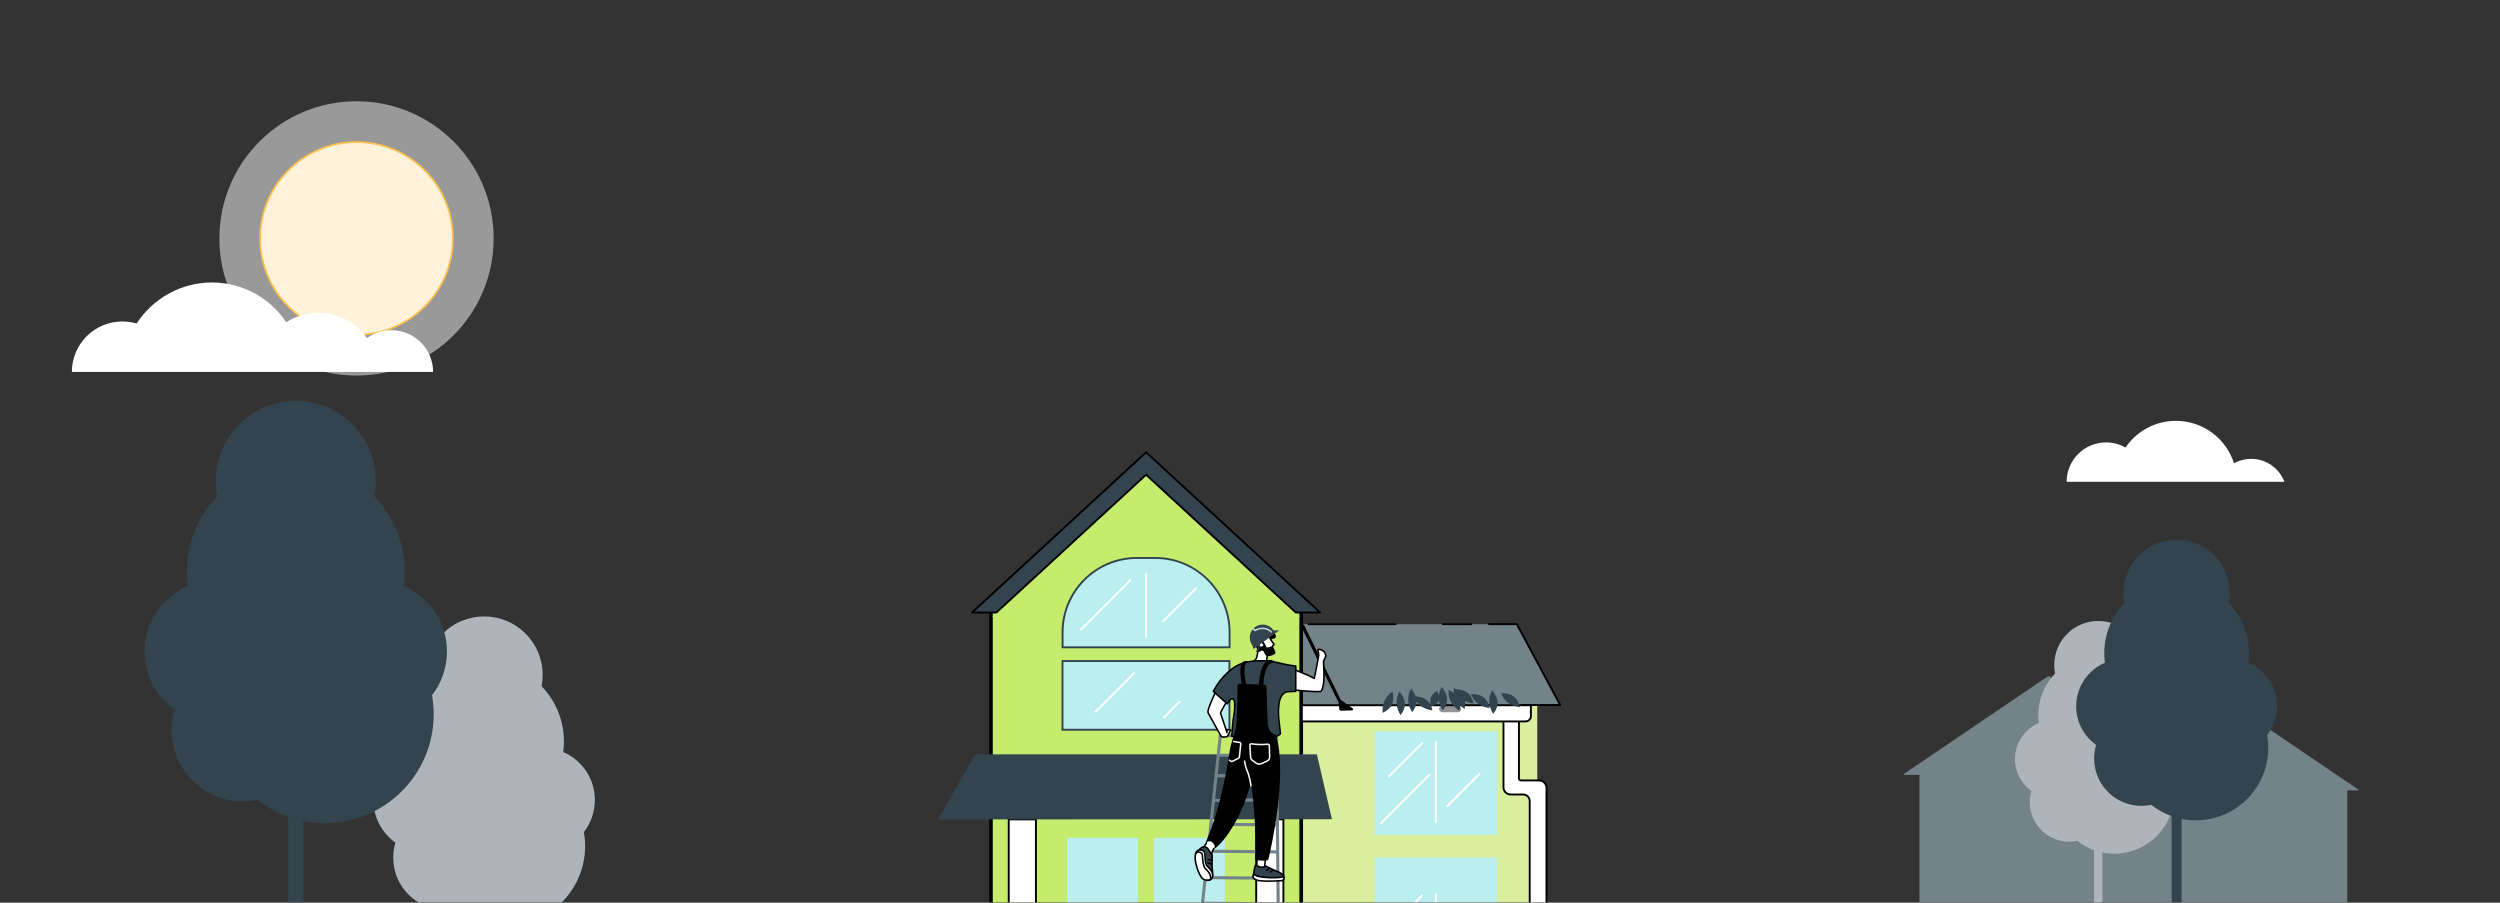 <svg width="1274" height="460" viewBox="0 0 1274 460" fill="none" xmlns="http://www.w3.org/2000/svg">
<rect x="0" y="0" width="1274" height="460" fill="#333333" stroke="none"/>
<g clip-path="url(#clip0_63_2356)">
<mask id="mask0_63_2356" style="mask-type:luminance" maskUnits="userSpaceOnUse" x="0" y="0" width="1274" height="460">
<path d="M1273.92 0H0.077V460H1273.92V0Z" fill="white"/>
</mask>
<g mask="url(#mask0_63_2356)">
<path d="M303.155 407.71C303.155 396.732 296.512 387.311 287.02 383.242C287.25 381.482 287.382 379.712 287.382 377.89C287.382 366.93 283.039 356.995 275.988 349.697C276.351 347.84 276.546 345.92 276.546 343.956C276.546 327.493 263.197 314.136 246.725 314.136C230.263 314.136 216.905 327.485 216.905 343.956C216.905 345.92 217.1 347.84 217.462 349.697C210.412 357.013 206.068 366.938 206.068 377.89C206.068 379.712 206.201 381.482 206.431 383.242C196.939 387.311 190.296 396.732 190.296 407.71C190.296 416.663 194.719 424.58 201.504 429.401C200.778 431.825 200.38 434.382 200.38 437.044C200.38 451.747 212.296 463.645 226.981 463.645C228.856 463.645 230.687 463.45 232.457 463.078C235.862 465.759 239.719 467.908 243.886 469.395V508.185H249.521V470.952C252.113 471.473 254.793 471.757 257.535 471.757C279.987 471.757 298.175 453.56 298.175 431.117C298.175 428.693 297.945 426.323 297.547 424.014C301.041 419.511 303.12 413.867 303.12 407.719L303.155 407.71Z" fill="#AEB4B9"/>
</g>
<mask id="mask1_63_2356" style="mask-type:luminance" maskUnits="userSpaceOnUse" x="0" y="0" width="1274" height="460">
<path d="M1273.92 0H0.077V460H1273.92V0Z" fill="white"/>
</mask>
<g mask="url(#mask1_63_2356)">
<path d="M741.465 337.173C738.024 337.173 734.901 338.474 732.521 340.588C728.948 334.006 721.977 329.539 713.953 329.539C707.513 329.539 701.746 332.423 697.88 336.97C692.961 327.628 683.151 321.25 671.872 321.25C660.593 321.25 650.88 327.558 645.926 336.819C643.759 335.678 641.3 335.041 638.69 335.041C630.065 335.041 623.086 342.03 623.086 350.646H754.955C754.938 343.206 748.905 337.173 741.465 337.173Z" fill="white"/>
<path d="M782.909 522.943H635.612C635.338 522.943 635.125 522.721 635.125 522.456V354.998C635.125 354.724 635.347 354.512 635.612 354.512H782.909C783.183 354.512 783.396 354.733 783.396 354.998V522.456C783.396 522.73 783.175 522.943 782.909 522.943ZM636.098 521.961H782.423V355.476H636.098V521.961Z" fill="#D9EF9E"/>
<path d="M782.909 354.998H635.612V522.456H782.909V354.998Z" fill="#D9EF9E"/>
<path d="M772.975 318.083H570.221L548.106 359.298H795.09L772.975 318.083Z" fill="#748389"/>
<path d="M749.718 318.579H735.22C734.945 318.579 734.733 318.358 734.733 318.092C734.733 317.827 734.954 317.606 735.22 317.606H749.718C749.993 317.606 750.205 317.827 750.205 318.092C750.205 318.358 749.984 318.579 749.718 318.579Z" fill="black"/>
<path d="M795.09 359.784L775.478 359.758C775.204 359.758 774.992 359.536 774.992 359.271C774.992 358.997 775.213 358.784 775.478 358.784L794.277 358.802L772.683 318.561H758.812C758.538 318.561 758.326 318.34 758.326 318.075C758.326 317.809 758.547 317.588 758.812 317.588H772.975C773.152 317.588 773.32 317.685 773.4 317.844L795.524 359.059C795.603 359.209 795.595 359.386 795.506 359.536C795.418 359.696 795.258 359.784 795.09 359.784Z" fill="black"/>
<path d="M663.088 304.487H504.99V522.447H663.097V304.487H663.088Z" fill="#C5EC6C" stroke="black" stroke-width="0.885" stroke-miterlimit="10"/>
<path d="M663.088 522.943H504.99C504.715 522.943 504.503 522.721 504.503 522.456V304.487C504.503 304.213 504.724 304 504.99 304H663.097C663.371 304 663.583 304.221 663.583 304.487V522.447C663.575 522.73 663.353 522.943 663.088 522.943ZM505.476 521.961H662.602V304.973H505.476V521.961Z" fill="black" stroke="black" stroke-width="0.885" stroke-miterlimit="10"/>
<path d="M527.901 417.576H514.048V503.649H527.901V417.576Z" fill="white"/>
<path d="M527.91 504.136H514.057C513.783 504.136 513.57 503.914 513.57 503.649V417.576C513.57 417.302 513.792 417.089 514.057 417.089H527.91C528.184 417.089 528.396 417.311 528.396 417.576V503.649C528.396 503.923 528.175 504.136 527.91 504.136ZM514.543 503.154H527.423V418.054H514.543V503.154Z" fill="black"/>
<path d="M579.978 426.944H543.851V503.649H579.978V426.944Z" fill="#BBEFEF"/>
<path d="M624.218 426.944H588.09V503.649H624.218V426.944Z" fill="#BBEFEF"/>
<path d="M762.89 372.726H700.534V425.369H762.89V372.726Z" fill="#BBEFEF"/>
<path d="M731.708 419.513C731.433 419.513 731.221 419.292 731.221 419.027V377.954C731.221 377.68 731.442 377.468 731.708 377.468C731.973 377.468 732.194 377.689 732.194 377.954V419.027C732.194 419.301 731.973 419.513 731.708 419.513Z" fill="white"/>
<path d="M703.842 419.947C703.718 419.947 703.595 419.903 703.497 419.805C703.303 419.611 703.303 419.301 703.497 419.115L728.267 394.346C728.461 394.151 728.771 394.151 728.957 394.346C729.151 394.541 729.151 394.85 728.957 395.036L704.187 419.805C704.099 419.903 703.966 419.947 703.842 419.947Z" fill="white"/>
<path d="M707.761 396.115C707.637 396.115 707.514 396.071 707.416 395.974C707.222 395.779 707.222 395.469 707.416 395.284L724.339 378.361C724.533 378.166 724.843 378.166 725.029 378.361C725.224 378.556 725.224 378.865 725.029 379.051L708.106 395.974C708.009 396.071 707.885 396.115 707.761 396.115Z" fill="white"/>
<path d="M737.52 411.304C737.396 411.304 737.272 411.26 737.175 411.163C736.98 410.968 736.98 410.658 737.175 410.473L753.522 394.125C753.717 393.93 754.027 393.93 754.212 394.125C754.407 394.32 754.407 394.629 754.212 394.815L737.865 411.163C737.767 411.26 737.643 411.304 737.52 411.304Z" fill="white"/>
<path d="M762.89 437.02H700.534V489.663H762.89V437.02Z" fill="#BBEFEF"/>
<path d="M731.708 497.183C731.433 497.183 731.221 496.961 731.221 496.696V455.623C731.221 455.349 731.442 455.137 731.708 455.137C731.973 455.137 732.194 455.358 732.194 455.623V496.696C732.194 496.961 731.973 497.183 731.708 497.183Z" fill="white"/>
<path d="M707.761 473.776C707.637 473.776 707.514 473.731 707.416 473.634C707.222 473.439 707.222 473.13 707.416 472.944L724.339 456.021C724.533 455.827 724.843 455.827 725.029 456.021C725.224 456.216 725.224 456.526 725.029 456.711L708.106 473.634C708.009 473.731 707.885 473.776 707.761 473.776Z" fill="white"/>
<path d="M711.193 318.579H666.83C666.556 318.579 666.343 318.358 666.343 318.092C666.343 317.827 666.565 317.606 666.83 317.606H711.193C711.468 317.606 711.68 317.827 711.68 318.092C711.68 318.358 711.459 318.579 711.193 318.579Z" fill="black"/>
<path d="M662.557 314.191H505.52L584.039 241.918L662.557 314.191Z" fill="#C5EC6C"/>
<path d="M584.039 241.909L660.337 312.139H672.748L584.039 230.489L495.338 312.139H507.741L584.039 241.909Z" fill="#34444F"/>
<path d="M672.739 312.625H660.328C660.204 312.625 660.089 312.581 660.001 312.493L584.039 242.573L508.077 312.493C507.988 312.572 507.873 312.625 507.75 312.625H495.338C495.144 312.625 494.958 312.501 494.878 312.316C494.799 312.13 494.861 311.918 495.002 311.776L583.703 230.126C583.888 229.958 584.172 229.958 584.366 230.126L673.058 311.785C673.208 311.926 673.252 312.13 673.182 312.325C673.111 312.51 672.934 312.634 672.722 312.634H672.739V312.625ZM660.523 311.652H671.492L584.048 231.152L496.603 311.652H507.573L583.729 241.555C583.915 241.387 584.198 241.387 584.393 241.555L660.549 311.652H660.523Z" fill="black"/>
<path d="M588.736 284.353H579.342C558.438 284.353 541.489 301.302 541.489 322.206V329.875H626.607V322.206C626.598 301.293 609.648 284.353 588.736 284.353Z" fill="#BBEFEF"/>
<path d="M627.084 330.362H540.993V322.206C540.993 301.063 558.19 283.858 579.342 283.858H588.736C609.878 283.858 627.084 301.054 627.084 322.206V330.362ZM541.975 329.38H626.111V322.197C626.111 301.594 609.348 284.831 588.745 284.831H579.35C558.748 284.831 541.984 301.594 541.984 322.197V329.38H541.975Z" fill="#34444F"/>
<path d="M584.039 324.921C583.765 324.921 583.552 324.7 583.552 324.435V292.27C583.552 291.996 583.773 291.784 584.039 291.784C584.304 291.784 584.525 292.005 584.525 292.27V324.435C584.525 324.709 584.304 324.921 584.039 324.921Z" fill="white"/>
<path d="M550.857 321.312C550.733 321.312 550.609 321.268 550.512 321.171C550.317 320.976 550.317 320.666 550.512 320.481L575.679 295.313C575.874 295.119 576.184 295.119 576.369 295.313C576.564 295.508 576.564 295.818 576.369 296.003L551.202 321.171C551.105 321.268 550.981 321.312 550.857 321.312Z" fill="white"/>
<path d="M592.867 316.942C592.743 316.942 592.62 316.898 592.522 316.801C592.328 316.606 592.328 316.296 592.522 316.111L609.153 299.48C609.348 299.285 609.657 299.285 609.843 299.48C610.038 299.674 610.038 299.984 609.843 300.17L593.212 316.801C593.115 316.898 592.991 316.942 592.867 316.942Z" fill="white"/>
<path d="M654.03 417.576H640.168V503.649H654.03V417.576Z" fill="white"/>
<path d="M654.021 504.136H640.159C639.885 504.136 639.672 503.914 639.672 503.649V417.576C639.672 417.302 639.893 417.089 640.159 417.089H654.021C654.295 417.089 654.507 417.311 654.507 417.576V503.649C654.507 503.923 654.286 504.136 654.021 504.136ZM640.654 503.154H653.534V418.054H640.654V503.154Z" fill="black"/>
<path d="M671.085 384.394H496.993L478 417.585L678.746 417.479L671.085 384.394Z" fill="#34444F"/>
<path d="M626.527 336.873H541.453V371.877H626.527V336.873Z" fill="#BBEFEF"/>
<path d="M627.013 372.363H540.967V336.377H627.013V372.363ZM541.931 371.39H626.032V337.359H541.931V371.39Z" fill="#34444F"/>
<path d="M558.297 363.101C558.173 363.101 558.049 363.057 557.952 362.96C557.757 362.765 557.757 362.456 557.952 362.27L577.493 342.729C577.687 342.534 577.997 342.534 578.183 342.729C578.368 342.923 578.377 343.233 578.183 343.419L558.642 362.96C558.544 363.057 558.42 363.101 558.297 363.101Z" fill="white"/>
<path d="M593.15 366.091C593.027 366.091 592.903 366.047 592.805 365.95C592.611 365.755 592.611 365.446 592.805 365.26L600.829 357.236C601.023 357.042 601.333 357.042 601.519 357.236C601.714 357.431 601.714 357.741 601.519 357.926L593.495 365.95C593.407 366.047 593.283 366.091 593.15 366.091Z" fill="white"/>
<path d="M774.045 396.46V362.137H766.163V400.981C766.163 402.98 767.8 404.599 769.826 404.599H776.168C778.035 404.599 779.539 406.094 779.539 407.943V483.436H788.102V401.255C788.102 399.158 786.386 397.46 784.272 397.46H775.072C774.505 397.46 774.045 397 774.045 396.434V396.46Z" fill="white"/>
<path d="M788.102 483.993C787.828 483.993 787.615 483.772 787.615 483.506V401.511C787.615 399.68 786.112 398.185 784.272 398.185H775.072C774.231 398.185 773.559 397.504 773.559 396.673V362.624H766.65V401.228C766.65 402.971 768.074 404.386 769.826 404.386H776.168C778.292 404.386 780.025 406.12 780.025 408.234V483.498C780.025 483.772 779.804 483.984 779.539 483.984C779.273 483.984 779.052 483.763 779.052 483.498V408.234C779.052 406.651 777.761 405.368 776.168 405.368H769.826C767.535 405.368 765.686 403.511 765.686 401.228V362.137C765.686 361.863 765.907 361.651 766.172 361.651H774.054C774.328 361.651 774.541 361.872 774.541 362.137V396.673C774.541 396.964 774.78 397.212 775.08 397.212H784.28C786.66 397.212 788.597 399.141 788.597 401.52V483.515C788.58 483.781 788.358 483.993 788.102 483.993Z" fill="black"/>
<path d="M776.947 367.639H663.407V359.377H780.14C780.14 363.942 781.512 367.639 776.947 367.639Z" fill="white"/>
<path d="M777.442 368.126H663.415C663.141 368.126 662.929 367.905 662.929 367.64V359.377C662.929 359.103 663.15 358.891 663.415 358.891H780.149C780.423 358.891 780.636 359.112 780.636 359.377V364.924C780.636 366.702 779.203 368.126 777.442 368.126ZM663.902 367.144H777.442C778.672 367.144 779.663 366.153 779.663 364.924V359.864H663.911L663.902 367.144Z" fill="black"/>
<path opacity="0.42" d="M742.925 359.607H735.043C734.105 359.607 733.353 360.359 733.353 361.297C733.353 362.226 734.114 362.986 735.043 362.986H742.925C743.862 362.986 744.614 362.226 744.614 361.297C744.623 360.368 743.862 359.607 742.925 359.607Z" fill="black"/>
<path d="M738.192 351.584C737.944 356.75 740.253 359.943 743.721 362.252C744.942 357.281 743.04 353.76 738.192 351.584Z" fill="#34444F"/>
<path d="M740.819 350.628C740.571 355.794 742.88 358.988 746.348 361.297C747.569 356.325 745.667 352.804 740.819 350.628Z" fill="#34444F"/>
<path d="M764.89 353.256C766.933 358.006 770.418 359.855 774.55 360.403C773.453 355.396 770.188 353.07 764.89 353.256Z" fill="#34444F"/>
<path d="M749.524 353.68C751.567 358.431 755.053 360.279 759.184 360.828C758.087 355.821 754.823 353.495 749.524 353.68Z" fill="#34444F"/>
<path d="M760.36 351.823C757.99 356.423 758.759 360.288 760.962 363.818C764.129 359.802 763.863 355.794 760.36 351.823Z" fill="#34444F"/>
<path d="M719.049 350.92C716.678 355.52 717.448 359.386 719.65 362.916C722.826 358.9 722.561 354.901 719.049 350.92Z" fill="#34444F"/>
<path d="M713.131 352.451C710.76 357.051 711.53 360.916 713.732 364.446C716.899 360.43 716.634 356.423 713.131 352.451Z" fill="#34444F"/>
<path d="M709.637 352.38C705.39 355.334 704.267 359.112 704.55 363.269C709.238 361.199 710.875 357.537 709.637 352.38Z" fill="#34444F"/>
<path d="M732.345 352.088C728.806 354.061 728.355 356.874 729.301 360.058C733.388 358.784 734.353 356.104 732.345 352.088Z" fill="#34444F"/>
<path d="M741.27 351.301C743.314 356.051 746.799 357.9 750.93 358.448C749.834 353.441 746.569 351.115 741.27 351.301Z" fill="#34444F"/>
<path d="M720.34 354.875C722.384 359.625 725.869 361.474 730 362.022C728.903 357.024 725.639 354.698 720.34 354.875Z" fill="#34444F"/>
<path d="M734.6 350.071C732.23 354.671 732.999 358.537 735.202 362.066C738.378 358.05 738.112 354.052 734.6 350.071Z" fill="#34444F"/>
<path d="M651.385 463.036C650.951 463.036 650.588 462.683 650.588 462.249L649.668 370.585C649.668 370.143 650.013 369.78 650.456 369.78C650.889 369.771 651.261 370.125 651.261 370.568L652.181 462.231C652.181 462.674 651.836 463.036 651.385 463.036Z" fill="#748389"/>
<path d="M612.674 462.329C612.674 462.329 612.612 462.329 612.585 462.329C612.143 462.284 611.825 461.886 611.878 461.453L621.6 369.878C621.644 369.435 622.042 369.117 622.475 369.17C622.909 369.214 623.236 369.612 623.183 370.046L613.461 461.621C613.417 462.037 613.072 462.338 612.674 462.329Z" fill="#748389"/>
<path d="M651.208 461.435L613.019 461.081C612.576 461.081 612.223 460.71 612.231 460.276C612.231 459.843 612.594 459.489 613.028 459.489H613.037L651.225 459.843C651.668 459.843 652.022 460.215 652.013 460.648C652.004 461.081 651.641 461.435 651.208 461.435Z" fill="#748389"/>
<path d="M651.031 448.361L614.248 448.007C613.806 448.007 613.452 447.635 613.461 447.202C613.461 446.76 613.824 446.397 614.266 446.415L651.039 446.768C651.482 446.768 651.836 447.14 651.827 447.573C651.827 448.007 651.464 448.361 651.031 448.361Z" fill="#748389"/>
<path d="M650.854 434.923L615.664 434.569C615.221 434.569 614.868 434.198 614.876 433.764C614.876 433.331 615.239 432.977 615.673 432.977H615.681L650.863 433.331C651.305 433.331 651.659 433.703 651.65 434.136C651.65 434.569 651.287 434.923 650.854 434.923Z" fill="#748389"/>
<path d="M650.677 421.132L617.221 420.867C616.778 420.867 616.425 420.504 616.425 420.062C616.425 419.619 616.787 419.274 617.221 419.274L650.677 419.54C651.119 419.54 651.473 419.903 651.473 420.345C651.473 420.787 651.11 421.132 650.677 421.132Z" fill="#748389"/>
<path d="M618.415 408.677C617.981 408.677 617.619 408.323 617.619 407.889C617.619 407.447 617.973 407.084 618.406 407.084L650.677 406.819C651.11 406.819 651.473 407.173 651.473 407.606C651.473 408.049 651.119 408.411 650.686 408.411L618.415 408.677Z" fill="#748389"/>
<path d="M650.677 386.305H650.659L621.14 385.597C620.697 385.588 620.352 385.226 620.361 384.783C620.37 384.341 620.733 383.987 621.175 384.005L650.695 384.713C651.137 384.721 651.482 385.084 651.473 385.526C651.464 385.96 651.11 386.305 650.677 386.305Z" fill="#748389"/>
<path d="M622.042 375.698C621.6 375.698 621.246 375.345 621.246 374.902C621.246 374.46 621.6 374.097 622.042 374.097L650.5 373.92C650.942 373.92 651.296 374.274 651.296 374.716C651.296 375.159 650.942 375.521 650.5 375.521L622.042 375.698Z" fill="#748389"/>
<path d="M649.969 396.469L619.998 396.071C619.556 396.071 619.202 395.7 619.211 395.257C619.211 394.815 619.574 394.461 620.025 394.47L649.987 394.868C650.429 394.868 650.783 395.239 650.774 395.682C650.774 396.115 650.411 396.469 649.969 396.469Z" fill="#748389"/>
<path d="M682.258 357.272C681.966 357.272 681.674 357.113 681.541 356.821L663.159 319.339C662.964 318.941 663.132 318.464 663.53 318.269C663.928 318.074 664.406 318.243 664.601 318.641L682.983 356.122C683.178 356.52 683.01 356.998 682.611 357.192C682.496 357.245 682.373 357.272 682.258 357.272Z" fill="black"/>
<path d="M681.904 356.308L682.514 361.412C682.567 361.872 682.965 362.217 683.425 362.19L688.998 362.005C689.538 361.987 689.75 361.297 689.308 360.978L682.399 356.007C682.169 355.839 681.868 356.024 681.904 356.308Z" fill="black"/>
<path d="M646.537 337.899C646.537 337.899 645.307 337.315 645.59 335.316C645.59 335.316 645.59 335.298 645.581 335.298L646.378 330.698L641.495 329.433L640.548 334.493C640.309 335.784 639.433 336.899 638.213 337.377C637.885 337.501 637.531 337.616 637.142 337.695C636.726 337.793 636.514 338.182 637.001 338.553C639.593 340.526 644.06 339.756 646.36 339.049C647.032 338.845 647.13 338.235 646.51 337.899H646.537Z" fill="white"/>
<path d="M641.539 340.199C639.876 340.199 638.124 339.88 636.788 338.863C636.302 338.491 636.328 338.093 636.373 337.943C636.435 337.624 636.718 337.386 637.089 337.297C637.452 337.218 637.788 337.111 638.098 336.996C639.168 336.581 639.964 335.59 640.176 334.413L641.114 329.353C641.132 329.247 641.194 329.15 641.291 329.088C641.388 329.026 641.495 329.017 641.61 329.035L646.493 330.3C646.687 330.353 646.82 330.548 646.785 330.76L646.006 335.289C646.006 335.289 646.006 335.351 646.006 335.378C645.767 337.032 646.687 337.518 646.731 337.545H646.749C647.165 337.784 647.395 338.146 647.36 338.536C647.324 338.943 647.006 339.27 646.519 339.429C645.9 339.624 643.821 340.199 641.556 340.199H641.539ZM637.151 338.12C637.151 338.12 637.195 338.182 637.257 338.226C640.115 340.393 645.254 338.969 646.263 338.659C646.457 338.598 646.537 338.509 646.546 338.456C646.546 338.412 646.493 338.323 646.351 338.253C646.192 338.173 644.918 337.448 645.192 335.342C645.192 335.307 645.192 335.271 645.192 335.236L645.918 330.999L641.804 329.928L640.946 334.564C640.672 336.014 639.69 337.235 638.363 337.748C638.018 337.881 637.638 337.996 637.24 338.084C637.195 338.093 637.169 338.102 637.142 338.12H637.151Z" fill="black"/>
<path d="M647.439 321.365C646.059 321.401 647.899 322.674 642.689 321.622C640.61 321.206 641.831 323.488 641.3 323.382C639.31 322.984 639.38 323.002 638.451 323.329C637.832 323.55 637.523 324.744 637.717 325.603C637.965 326.735 638.938 326.947 639.973 329.3C640.698 330.946 640.645 331.998 641.344 332.184C642.052 332.379 642.485 331.414 643.273 331.556C644.299 331.751 644.237 333.502 645.272 334.13C645.918 334.528 647.36 334.617 649.553 333.316C649.907 333.104 650.058 332.671 649.925 332.281C649.739 331.777 649.509 331.158 649.235 330.565C647.935 327.788 646.855 327.221 647.165 326.452C647.634 325.266 649.845 325.735 650.12 324.762C650.403 323.763 649.35 321.321 647.457 321.374L647.439 321.365Z" fill="black"/>
<path d="M642.821 325.859L643.281 326.567C643.494 326.894 643.688 327.248 643.856 327.602C644.175 328.274 644.715 329.424 645.068 330.043C645.59 330.954 648.518 329.539 648.518 329.539L648.651 328.938L648.987 328.761C649.049 328.725 649.111 328.681 649.146 328.619C649.253 328.469 649.235 328.274 649.129 328.141C648.536 327.407 647.298 325.753 646.776 324.223C646.776 324.231 644.485 323.842 642.821 325.859Z" fill="white"/>
<path d="M645.812 330.742C645.334 330.742 644.918 330.609 644.715 330.238C644.343 329.601 643.786 328.416 643.485 327.761C643.326 327.425 643.14 327.089 642.937 326.779L642.477 326.071C642.379 325.921 642.397 325.735 642.503 325.603C644.29 323.418 646.731 323.798 646.829 323.824C646.979 323.842 647.094 323.948 647.138 324.09C647.643 325.585 648.908 327.239 649.43 327.885C649.651 328.159 649.668 328.539 649.474 328.831C649.403 328.946 649.288 329.044 649.155 329.114L648.987 329.203L648.89 329.619C648.863 329.734 648.784 329.84 648.678 329.893C648.173 330.149 646.829 330.742 645.812 330.742ZM643.317 325.903L643.609 326.354C643.83 326.699 644.033 327.062 644.202 327.434C644.493 328.071 645.051 329.229 645.405 329.849C645.564 330.132 646.882 329.849 648.165 329.265L648.253 328.849C648.28 328.734 648.359 328.637 648.457 328.575L648.793 328.398C648.165 327.584 647.041 326.063 646.475 324.585C645.944 324.559 644.502 324.621 643.317 325.903Z" fill="black"/>
<path d="M641.539 327.389C642.397 326.735 643.37 328.079 643.75 328.69C643.848 328.84 643.795 329.061 643.635 329.15C643.264 329.362 642.6 329.645 642.016 329.344C640.291 328.46 641.548 327.389 641.539 327.389Z" fill="white"/>
<path d="M649.27 321.684C649.138 321.445 648.987 321.215 648.828 320.994C646.687 318.039 642.547 317.384 639.601 319.534C636.647 321.675 635.992 325.815 638.142 328.761C638.301 328.991 638.478 329.194 638.664 329.398L649.27 321.684Z" fill="#34444F"/>
<path d="M638.761 330.769L638.257 328.84L648.89 321.268L651.933 321.197L638.761 330.769Z" fill="#34444F"/>
<path d="M640.451 332.308C640.371 332.308 640.291 332.29 640.221 332.237C640.044 332.113 640 331.866 640.123 331.689C641.441 329.813 641.433 328.115 641.433 327.991C641.397 327.805 641.495 327.62 641.671 327.549C641.875 327.469 642.105 327.566 642.193 327.77C642.299 328.026 642.255 330.052 640.778 332.149C640.698 332.255 640.583 332.317 640.451 332.317V332.308Z" fill="#34444F"/>
<path d="M647.811 322.436C647.705 322.436 647.607 322.4 647.528 322.321C644.122 318.924 639.734 321.622 639.699 321.648C639.539 321.754 639.327 321.719 639.203 321.586L638.319 320.693C638.168 320.543 638.168 320.277 638.319 320.127C638.469 319.976 638.735 319.976 638.885 320.127L639.557 320.808C640.663 320.233 644.776 318.446 648.094 321.754C648.244 321.905 648.244 322.161 648.094 322.321C648.014 322.4 647.917 322.436 647.811 322.436Z" fill="#BFDAD9"/>
<path d="M653.95 350.46C653.932 351.407 672.943 353.105 673.305 352.159C675.375 348.567 674.553 341.8 674.455 337.191C674.491 336.333 675.72 334.838 675.623 334.121C675.349 331.972 673.571 330.733 671.651 330.946C671.58 331.529 672.147 333.308 672.023 333.998C671.421 337.607 670.138 343.976 669.767 345.674C666.414 343.728 656.294 339.978 652.614 338.332L653.95 350.46Z" fill="white"/>
<path d="M670.996 352.849C669.882 352.849 668.298 352.787 666.025 352.628C661.92 352.344 657.683 351.858 655.489 351.424C654.038 351.141 653.578 350.92 653.561 350.496L652.234 338.403C652.216 338.261 652.278 338.12 652.393 338.031C652.508 337.952 652.658 337.925 652.791 337.987C654.047 338.544 656.029 339.349 658.329 340.269C662.451 341.924 667.095 343.79 669.501 345.082C669.979 342.817 671.103 337.173 671.642 333.944C671.695 333.644 671.554 332.945 671.448 332.379C671.333 331.768 671.226 331.238 671.262 330.91C671.28 330.724 671.43 330.583 671.616 330.565C673.836 330.326 675.747 331.848 676.03 334.095C676.092 334.59 675.765 335.209 675.428 335.864C675.172 336.351 674.88 336.908 674.871 337.235C674.889 338.049 674.933 338.951 674.977 339.898C675.181 344.303 675.411 349.31 673.686 352.353C673.588 352.557 673.367 352.849 670.996 352.849ZM654.339 350.301C655.905 351.133 671.536 352.495 672.996 351.92C674.597 349.071 674.358 344.011 674.163 339.933C674.119 338.978 674.075 338.067 674.057 337.226C674.075 336.696 674.393 336.085 674.712 335.493C674.951 335.024 675.26 334.44 675.234 334.201C675.013 332.494 673.712 331.344 672.067 331.344H672.058C672.085 331.6 672.155 331.936 672.208 332.246C672.35 332.971 672.483 333.653 672.403 334.095C671.802 337.686 670.537 343.985 670.147 345.798C670.121 345.922 670.041 346.028 669.917 346.081C669.802 346.134 669.67 346.126 669.555 346.064C667.378 344.808 662.177 342.711 658.01 341.039C656.064 340.261 654.339 339.562 653.083 339.022L654.339 350.301Z" fill="black"/>
<path d="M627.235 371.983L625.377 371.85L625.244 373.31L625.111 372.779L621.971 363.402C622.175 362.88 622.396 362.367 622.652 361.854L626.279 355.476L619.998 351.681C618.866 353.804 616.168 359.483 615.611 362.349C615.54 362.721 615.593 363.119 615.77 363.455L622.139 374.964C622.732 376.185 625.448 375.291 625.448 375.291L627.235 371.983Z" fill="white"/>
<path d="M623.59 376.017C622.838 376.017 622.086 375.822 621.768 375.141L615.407 363.65C615.186 363.208 615.124 362.73 615.213 362.27C615.779 359.377 618.486 353.654 619.644 351.486C619.698 351.389 619.786 351.318 619.883 351.292C619.99 351.265 620.104 351.274 620.193 351.336L626.474 355.131C626.66 355.237 626.721 355.485 626.615 355.671L622.988 362.049C622.794 362.464 622.581 362.924 622.396 363.402L625.12 371.532C625.191 371.47 625.297 371.426 625.403 371.434L627.261 371.567C627.394 371.576 627.518 371.656 627.588 371.771C627.65 371.886 627.65 372.036 627.588 372.151L625.801 375.459C625.748 375.548 625.669 375.61 625.571 375.654C625.395 375.725 624.483 376.008 623.59 376.017ZM620.149 352.238C618.928 354.591 616.513 359.766 616 362.429C615.947 362.712 615.982 363.013 616.124 363.287L622.484 374.787C622.803 375.451 624.351 375.221 625.182 374.982L626.606 372.354L625.748 372.293L625.651 373.363C625.633 373.558 625.483 373.708 625.279 373.726C625.085 373.743 624.908 373.619 624.864 373.425L624.74 372.912L621.608 363.553C621.582 363.464 621.582 363.367 621.608 363.278C621.821 362.73 622.059 362.199 622.289 361.704L625.731 355.635L620.149 352.238Z" fill="black"/>
<path d="M625.43 358.652C625.89 357.909 626.412 357.201 626.96 356.529C627.553 355.83 628.676 356.024 628.951 356.9C629.366 358.254 629.481 361.138 628.367 367.215C628.331 367.401 627.695 375.203 627.695 375.203C627.695 375.203 641.68 377.105 646.82 376.185C650.88 375.451 652.11 374.451 652.446 374.062C652.517 373.973 652.552 373.858 652.543 373.734L651.951 368.506C651.738 366.613 651.216 363.075 651.836 358.563C652.685 352.362 656.383 352.486 656.383 352.486C657.541 352.415 658.904 352.433 660.346 352.291L660.363 339.429C660.363 339.429 656.577 338.969 654.587 338.474C654.587 338.474 649.465 337.271 648.041 337.138C646.97 337.032 644.122 336.315 637.461 337.067C634.869 337.359 632.356 338.146 630.065 339.403L629.72 339.588C629.72 339.588 622.767 343.507 618.335 352.353L625.43 358.652Z" fill="#34444F"/>
<path d="M642.928 376.848C636.815 376.848 628.093 375.672 627.641 375.61C627.429 375.583 627.279 375.398 627.296 375.185C627.447 373.354 627.933 367.348 627.969 367.153C629.119 360.89 628.924 358.192 628.561 357.033C628.482 356.768 628.278 356.582 628.004 356.529C627.721 356.467 627.447 356.573 627.261 356.794C626.73 357.431 626.235 358.13 625.757 358.873C625.695 358.97 625.598 359.041 625.474 359.059C625.359 359.076 625.235 359.041 625.147 358.961L618.061 352.645C617.928 352.53 617.893 352.327 617.973 352.168C622.404 343.33 629.446 339.279 629.517 339.234L629.862 339.04C632.206 337.757 634.745 336.961 637.399 336.651C643.105 336.014 646.05 336.439 647.457 336.651C647.696 336.687 647.899 336.713 648.049 336.731C649.483 336.864 654.436 338.023 654.64 338.076C656.595 338.571 660.337 339.022 660.372 339.022C660.567 339.04 660.726 339.217 660.726 339.42L660.708 352.283C660.708 352.486 660.558 352.654 660.346 352.681C659.435 352.778 658.568 352.796 657.745 352.831C657.25 352.849 656.79 352.858 656.356 352.893C656.338 352.893 656.33 352.893 656.321 352.893C656.197 352.893 652.968 352.893 652.181 358.625C651.623 362.703 652.013 365.994 652.243 367.949L652.897 373.69C652.924 373.92 652.853 374.15 652.703 374.318C652.243 374.849 650.871 375.849 646.846 376.574C645.811 376.76 644.423 376.839 642.883 376.839H642.928V376.848ZM628.128 374.867C630.384 375.159 642.202 376.618 646.758 375.804C650.801 375.079 651.906 374.088 652.154 373.814L651.5 368.055C651.261 366.056 650.871 362.703 651.438 358.528C652.296 352.229 656.02 352.097 656.365 352.106C656.807 352.079 657.276 352.061 657.763 352.044C658.461 352.026 659.187 351.999 659.939 351.938L659.956 339.783C658.966 339.659 656.144 339.279 654.481 338.854C654.436 338.845 649.376 337.651 647.996 337.527C647.828 337.509 647.616 337.483 647.36 337.448C645.98 337.253 643.096 336.819 637.496 337.456C634.948 337.739 632.507 338.518 630.242 339.748L629.897 339.942C629.835 339.978 623.139 343.834 618.813 352.256L625.324 358.059C625.739 357.422 626.182 356.838 626.633 356.29C627.005 355.848 627.579 355.644 628.146 355.75C628.703 355.856 629.136 356.254 629.304 356.803C629.871 358.625 629.676 362.155 628.73 367.303C628.703 367.516 628.349 371.815 628.093 374.867H628.128Z" fill="black"/>
<path d="M640.858 436.011L640.194 443.088C640.176 443.283 640.3 443.469 640.477 443.478L643.971 443.699C644.122 443.708 644.255 443.593 644.272 443.416L644.918 436.984L640.858 436.011Z" fill="white"/>
<path d="M643.998 444.097C643.998 444.097 643.971 444.097 643.954 444.097L640.46 443.876C640.274 443.858 640.097 443.769 639.973 443.628C639.84 443.469 639.778 443.256 639.796 443.035L640.46 435.967C640.468 435.852 640.53 435.746 640.619 435.684C640.716 435.622 640.831 435.596 640.946 435.622L645.015 436.595C645.21 436.639 645.343 436.825 645.316 437.02L644.67 443.451C644.626 443.823 644.343 444.088 643.989 444.088L643.998 444.097ZM640.592 443.088L643.892 443.292L644.493 437.294L641.211 436.507L640.592 443.088Z" fill="black"/>
<path d="M639.646 441.257C639.407 442.098 638.92 444.451 638.717 445.866C638.593 446.759 639.141 447.6 640.008 447.83C642.432 448.484 648.209 448.458 653.021 448.67C653.348 448.688 653.959 448.52 654.224 447.724C655.135 444.999 650.084 444.159 645.086 441.39C644.989 441.337 644.865 441.337 644.777 441.408C644.715 441.452 644.644 441.496 644.564 441.558C643.697 442.115 642.246 442.115 641.362 441.576L640.362 440.974C640.088 440.806 639.734 440.948 639.646 441.257Z" fill="#34444F"/>
<path d="M653.056 449.068C653.056 449.068 653.021 449.068 652.995 449.068C651.765 449.015 650.456 448.971 649.182 448.936C645.351 448.821 641.733 448.714 639.893 448.21C638.841 447.927 638.16 446.892 638.319 445.804C638.522 444.38 639.009 442.018 639.256 441.142C639.327 440.868 639.522 440.656 639.778 440.549C640.035 440.443 640.318 440.47 640.557 440.611L641.556 441.213C642.326 441.673 643.591 441.673 644.334 441.195C644.414 441.142 644.485 441.098 644.529 441.063C644.741 440.912 645.033 440.894 645.263 441.018C646.767 441.85 648.288 442.513 649.624 443.097C652.818 444.486 655.339 445.583 654.596 447.83C654.304 448.75 653.596 449.068 653.056 449.068ZM640.026 441.354C639.787 442.195 639.301 444.557 639.115 445.91C639.018 446.591 639.442 447.246 640.106 447.432C641.857 447.909 645.599 448.024 649.208 448.131C650.482 448.166 651.791 448.21 653.03 448.263C653.127 448.263 653.623 448.254 653.844 447.582C654.348 446.105 652.543 445.238 649.315 443.84C647.979 443.256 646.457 442.593 644.945 441.761C644.891 441.797 644.838 441.832 644.768 441.876C643.786 442.504 642.158 442.513 641.15 441.903L640.15 441.301C640.15 441.301 640.097 441.284 640.079 441.301C640.061 441.301 640.035 441.319 640.026 441.363V441.354Z" fill="black"/>
<path d="M638.575 446.503C638.575 446.503 638.566 446.547 638.566 446.556C638.443 447.449 639.283 447.989 640.079 448.369C642.468 449.493 652.083 448.847 652.455 448.829C652.464 448.829 652.473 448.829 652.473 448.829C652.588 448.829 653.808 448.829 654.162 448.069C654.206 447.971 654.233 447.839 654.251 447.715C654.277 447.511 654.268 447.299 654.224 447.104C654.189 446.945 654.03 446.839 653.861 446.874C652.075 447.334 647.908 447.485 643.733 447.025C640.964 446.715 639.761 446.114 639.115 445.724C638.938 445.618 638.717 445.724 638.673 445.919C638.655 446.087 638.62 446.291 638.575 446.503Z" fill="white"/>
<path d="M646.422 449.431C643.803 449.431 641.079 449.281 639.911 448.732C639.38 448.484 637.983 447.821 638.177 446.503C638.177 446.494 638.177 446.468 638.195 446.432L638.31 445.848C638.354 445.627 638.504 445.433 638.708 445.344C638.911 445.256 639.15 445.273 639.345 445.38C640 445.778 641.185 446.335 643.794 446.627C648.076 447.096 652.136 446.91 653.773 446.485C653.959 446.441 654.144 446.468 654.304 446.565C654.463 446.662 654.578 446.821 654.622 447.007C654.684 447.264 654.684 447.511 654.658 447.759C654.64 447.954 654.596 448.104 654.543 448.219C654.091 449.192 652.747 449.219 652.481 449.21C651.942 449.254 649.235 449.431 646.422 449.431ZM639.053 446.14L638.965 446.583V446.609C638.885 447.113 639.283 447.556 640.256 448.007C642.078 448.865 649.023 448.653 652.437 448.423C652.455 448.423 652.481 448.423 652.49 448.423C652.871 448.423 653.614 448.325 653.817 447.892C653.817 447.874 653.853 447.812 653.87 447.653C653.888 447.538 653.888 447.414 653.87 447.281C652.092 447.697 648.005 447.883 643.715 447.414C641.088 447.14 639.805 446.574 639.053 446.14Z" fill="black"/>
<path d="M645.422 443.982C645.307 443.982 645.183 443.929 645.104 443.831C644.971 443.654 644.998 443.407 645.175 443.274L646.634 442.159C646.811 442.027 647.059 442.053 647.192 442.23C647.324 442.407 647.298 442.655 647.121 442.788L645.661 443.902C645.59 443.964 645.511 443.982 645.422 443.982Z" fill="black"/>
<path d="M647.368 444.778C647.253 444.778 647.129 444.725 647.05 444.619C646.917 444.442 646.953 444.194 647.13 444.061L648.412 443.097C648.589 442.964 648.837 443 648.97 443.177C649.102 443.354 649.067 443.601 648.89 443.734L647.607 444.698C647.536 444.751 647.457 444.778 647.368 444.778Z" fill="black"/>
<path d="M629.075 373.823C629.075 373.823 627.252 378.971 626.766 382.041C625.899 387.508 622.705 410.039 614.912 428.112C614.027 430.155 615.053 432.296 617.212 432.774C618.079 432.968 618.441 432.659 619.202 432.287C619.591 432.093 620.228 431.535 620.228 431.535C620.228 431.535 634.011 419.956 639.628 389.587C643.246 370.054 642.636 371.603 642.636 371.603L629.066 373.832V373.823H629.075Z" fill="black"/>
<path d="M634.338 373.133C634.338 373.133 632.719 383.731 635.78 391.577C638.726 399.123 640.601 428.687 639.504 437.223C639.442 437.763 639.805 438.25 640.344 438.329C641.68 438.524 644.095 438.78 645.749 438.462C646.05 438.4 646.298 438.179 646.378 437.878C647.466 433.543 656.506 394.373 650.128 374.292L634.338 373.133Z" fill="black"/>
<path d="M637.434 400.83C637.231 400.83 637.054 400.671 637.036 400.459C637.036 400.423 636.797 396.69 635.028 392.533C634.471 391.223 634.064 389.666 633.825 387.897C633.798 387.676 633.949 387.481 634.17 387.446C634.382 387.419 634.586 387.57 634.621 387.791C634.851 389.481 635.232 390.976 635.762 392.223C637.585 396.513 637.823 400.255 637.841 400.414C637.859 400.636 637.691 400.821 637.47 400.83H637.434Z" fill="#F5F5F5"/>
<path d="M641.671 389.799C641.043 389.799 640.424 389.604 639.893 389.224L638.018 387.862C637.337 387.366 636.93 386.614 636.886 385.774L636.558 379.785C636.541 379.458 636.665 379.148 636.912 378.927C637.151 378.706 637.47 378.609 637.797 378.653C639.407 378.892 642.618 379.228 646.033 378.856C646.325 378.83 646.625 378.918 646.855 379.113C647.085 379.308 647.218 379.599 647.227 379.9L647.413 385.624C647.448 386.747 646.811 387.773 645.785 388.233L642.892 389.534C642.512 389.719 642.087 389.808 641.671 389.799ZM637.646 379.431C637.549 379.431 637.496 379.476 637.452 379.502C637.416 379.538 637.346 379.608 637.355 379.732L637.682 385.73C637.708 386.323 638.009 386.871 638.496 387.216L640.371 388.578C641.008 389.038 641.857 389.127 642.583 388.808L645.475 387.508C646.201 387.181 646.661 386.446 646.634 385.641L646.448 379.918C646.448 379.838 646.413 379.768 646.351 379.714C646.289 379.661 646.21 379.644 646.13 379.653C642.627 380.024 639.336 379.679 637.7 379.44C637.691 379.431 637.655 379.431 637.646 379.431Z" fill="#F5F5F5"/>
<path d="M627.695 388.446C627.473 388.446 627.243 388.384 627.058 388.242L626.315 387.738C626.129 387.614 626.085 387.366 626.208 387.189C626.332 387.004 626.58 386.959 626.757 387.083L627.509 387.596C627.606 387.667 627.73 387.676 627.827 387.623L631.012 385.995C631.1 385.951 631.162 385.854 631.171 385.756L631.896 379.086C631.914 378.927 631.799 378.777 631.64 378.75L628.632 378.273C628.411 378.237 628.261 378.034 628.305 377.813C628.34 377.591 628.544 377.441 628.765 377.485L631.773 377.963C632.356 378.051 632.755 378.591 632.701 379.166L631.976 385.836C631.941 386.208 631.711 386.526 631.383 386.703L628.199 388.331C628.031 388.41 627.863 388.446 627.695 388.446Z" fill="#F5F5F5"/>
<path d="M617.203 436.188C617.628 434.056 617.813 433.614 618.831 431.969C619.591 430.748 617.751 428.899 616.805 428.758C615.239 428.43 615.487 428.935 613.7 431.235L612.302 432.968C612.302 432.977 616.831 438.064 617.203 436.188Z" fill="white"/>
<path d="M616.796 436.993C615.505 436.993 613.054 434.393 612.01 433.234C611.878 433.083 611.878 432.862 611.993 432.721L613.328 431.084C613.806 430.465 614.116 429.97 614.39 429.51C614.496 429.315 614.753 429.262 614.938 429.368C615.133 429.474 615.186 429.731 615.08 429.916C614.797 430.394 614.478 430.916 613.965 431.579L612.851 432.959C614.567 434.844 616.38 436.33 616.814 436.206C616.814 436.206 616.831 436.18 616.831 436.118C617.212 434.171 617.353 433.614 618.167 432.252C618.273 432.057 618.53 432.004 618.716 432.11C618.91 432.216 618.963 432.473 618.857 432.659C618.114 433.906 617.999 434.393 617.628 436.268C617.53 436.772 617.212 436.923 617.035 436.967C616.938 436.976 616.867 436.984 616.796 436.993Z" fill="black"/>
<path d="M617.46 435.392L615.646 432.65C614.797 431.367 613.001 431.181 611.904 432.252L609.825 434.003C609.825 434.003 609.427 435.206 609.551 435.985C609.71 436.993 610.038 438.435 610.666 439.86C611.63 442.053 614.293 446.468 615.239 448.016C615.434 448.343 615.938 448.661 616.283 448.511C616.699 448.325 617.123 447.998 617.53 447.609C618.167 447.007 617.955 444.203 617.725 442.248C617.575 441.001 617.69 437.798 617.743 436.48C617.76 436.091 617.654 435.72 617.46 435.392Z" fill="#34444F"/>
<path d="M616.097 448.936C615.611 448.936 615.133 448.564 614.912 448.21C613.85 446.476 611.267 442.195 610.312 440.001C609.666 438.515 609.33 437.02 609.171 436.029C609.029 435.171 609.436 433.915 609.454 433.862L609.489 433.756L611.639 431.942C612.24 431.349 613.063 431.066 613.903 431.155C614.753 431.243 615.504 431.703 615.973 432.411L617.787 435.153C618.043 435.543 618.167 435.994 618.149 436.463C618.096 437.772 617.99 440.948 618.132 442.168C618.636 446.529 618.194 447.503 617.813 447.865C617.309 448.334 616.867 448.661 616.451 448.847C616.327 448.909 616.203 448.936 616.097 448.936ZM610.188 434.224C610.082 434.596 609.887 435.41 609.967 435.914C610.117 436.861 610.436 438.294 611.046 439.7C612.01 441.903 614.77 446.468 615.593 447.812C615.726 448.033 616.044 448.184 616.133 448.148C616.46 447.998 616.84 447.724 617.274 447.317C617.371 447.219 617.84 446.547 617.344 442.292C617.194 441.009 617.309 437.789 617.362 436.463C617.38 436.171 617.3 435.87 617.123 435.622L615.31 432.88C614.974 432.376 614.434 432.039 613.824 431.978C613.222 431.916 612.621 432.128 612.178 432.553L612.161 432.57L610.188 434.224Z" fill="black"/>
<path d="M617.672 438.922C617.672 438.922 617.601 438.922 617.566 438.904L615.62 438.365C615.407 438.303 615.283 438.081 615.336 437.869C615.398 437.657 615.62 437.533 615.832 437.586L617.778 438.126C617.99 438.188 618.114 438.409 618.061 438.621C618.008 438.807 617.858 438.922 617.672 438.922Z" fill="black"/>
<path d="M617.521 440.664C617.521 440.664 617.451 440.664 617.415 440.647L615.469 440.107C615.257 440.045 615.133 439.824 615.186 439.612C615.248 439.399 615.469 439.276 615.681 439.329L617.628 439.868C617.84 439.93 617.964 440.151 617.911 440.364C617.858 440.549 617.707 440.664 617.521 440.664Z" fill="black"/>
<path d="M615.531 448.635C615.726 448.635 615.92 448.608 616.088 448.546C616.672 448.352 618.123 447.91 617.964 445.804C617.796 443.637 616.141 442.522 614.947 441.098C614.027 440.01 614.125 435.454 613.833 434.561C613.32 432.96 610.993 432.721 609.825 433.986C609.091 434.791 609.003 436.525 609.073 437.798C609.206 440.187 610.604 444.955 612.382 447.246C613.249 448.37 614.576 448.635 615.531 448.635Z" fill="white"/>
<path d="M615.531 449.033C614.673 449.033 613.089 448.838 612.054 447.494C610.188 445.061 608.799 440.143 608.666 437.825C608.596 436.454 608.675 434.64 609.524 433.72C610.223 432.959 611.347 432.623 612.373 432.853C613.275 433.048 613.939 433.632 614.204 434.446C614.31 434.791 614.372 435.516 614.443 436.436C614.549 437.949 614.726 440.222 615.248 440.841C615.522 441.16 615.814 441.478 616.106 441.779C617.141 442.85 618.211 443.964 618.353 445.786C618.539 448.131 616.884 448.697 616.265 448.918L616.212 448.936C616.009 448.998 615.77 449.033 615.531 449.033ZM611.736 433.579C611.126 433.579 610.533 433.818 610.126 434.26C609.622 434.808 609.383 436.091 609.48 437.781C609.604 439.992 610.922 444.698 612.7 447.007C613.514 448.078 614.823 448.228 615.54 448.228C615.69 448.228 615.832 448.21 615.965 448.166L616.018 448.148C616.61 447.945 617.707 447.565 617.575 445.84C617.46 444.309 616.531 443.354 615.549 442.328C615.248 442.018 614.938 441.691 614.646 441.354C613.965 440.541 613.788 438.294 613.664 436.489C613.603 435.693 613.55 434.932 613.47 434.676C613.302 434.136 612.842 433.756 612.223 433.623C612.054 433.596 611.895 433.579 611.736 433.579Z" fill="black"/>
<path d="M615.531 449.033C615.292 449.033 615.045 449.015 614.806 448.989C614.585 448.962 614.434 448.759 614.461 448.538C614.487 448.316 614.691 448.166 614.912 448.193C615.107 448.219 615.328 448.228 615.531 448.228C615.885 448.228 616.195 448.104 616.389 447.883C616.548 447.697 616.61 447.467 616.584 447.202C616.301 445.158 615.204 444.106 613.939 442.885C612.771 441.761 612.506 438.32 612.355 436.471C612.329 436.056 612.293 435.631 612.267 435.534C612.161 435.153 611.55 434.676 610.887 434.596C610.498 434.552 609.958 434.64 609.622 435.277C609.516 435.472 609.277 435.551 609.082 435.445C608.888 435.339 608.808 435.1 608.914 434.906C609.33 434.101 610.082 433.703 610.975 433.8C611.931 433.906 612.833 434.569 613.045 435.313C613.09 435.463 613.107 435.773 613.16 436.392C613.275 437.887 613.541 441.372 614.496 442.292C615.814 443.566 617.061 444.769 617.38 447.087C617.442 447.582 617.318 448.042 617.008 448.396C616.663 448.794 616.133 449.015 615.549 449.015L615.531 449.033Z" fill="black"/>
<path d="M650.12 374.301C647.174 374.194 646.112 370.709 646.006 367.763L645.396 350.018C645.413 349.425 644.945 348.948 644.361 348.921L631.711 348.461C631.118 348.443 630.631 348.894 630.596 349.487C630.596 349.487 630.853 368.613 629.083 373.823L638.23 376.627L650.12 374.301Z" fill="black"/>
<path d="M642.653 350.85C642.653 350.85 643.803 350.85 643.795 349.859C643.75 344.436 645.449 339.677 646.687 338.66C647.448 338.031 648.678 337.536 649.376 337.28C649.562 337.218 649.571 336.952 649.385 336.881C649.005 336.731 648.492 336.519 648.182 336.421C647.935 336.342 646.776 335.846 645.166 337.218C642.919 339.128 641.477 344.949 641.592 349.876C641.601 350.398 642.07 350.832 642.653 350.85Z" fill="black"/>
<path d="M633.905 349.841C633.905 349.841 633.94 349.841 633.958 349.832C634.453 349.717 635.161 349.142 635.046 348.629C633.303 341.039 634.559 338.12 635.4 337.085C635.523 336.934 635.382 336.713 635.187 336.758C634.842 336.846 634.073 337.014 633.851 337.085C633.1 337.315 630.897 338.615 632.843 349.133C632.931 349.629 633.427 349.938 633.905 349.859V349.841Z" fill="black"/>
</g>
<mask id="mask2_63_2356" style="mask-type:luminance" maskUnits="userSpaceOnUse" x="0" y="0" width="1274" height="460">
<path d="M1273.92 0H0.077V460H1273.92V0Z" fill="white"/>
</mask>
<g mask="url(#mask2_63_2356)">
<path d="M1147.19 233.83C1144.02 233.83 1141.04 234.653 1138.44 236.086C1134.44 223.551 1122.7 214.466 1108.84 214.466C1098.16 214.466 1088.74 219.862 1083.15 228.072C1080.22 226.408 1076.84 225.453 1073.24 225.453C1062.15 225.453 1053.16 234.441 1053.16 245.534H1164.13C1161.54 238.696 1154.94 233.83 1147.19 233.83Z" fill="white"/>
</g>
<mask id="mask3_63_2356" style="mask-type:luminance" maskUnits="userSpaceOnUse" x="0" y="0" width="1274" height="460">
<path d="M1273.92 0H0.077V460H1273.92V0Z" fill="white"/>
</mask>
<g mask="url(#mask3_63_2356)">
<path opacity="0.5" d="M181.68 191.378C220.276 191.378 251.564 160.089 251.564 121.493C251.564 82.897 220.276 51.608 181.68 51.608C143.083 51.608 111.795 82.897 111.795 121.493C111.795 160.089 143.083 191.378 181.68 191.378Z" fill="white"/>
<path d="M181.68 170.589C208.795 170.589 230.776 148.608 230.776 121.493C230.776 94.378 208.795 72.397 181.68 72.397C154.565 72.397 132.583 94.378 132.583 121.493C132.583 148.608 154.565 170.589 181.68 170.589Z" fill="#FEF2DB" stroke="#FEC14B" stroke-width="0.885"/>
</g>
<mask id="mask4_63_2356" style="mask-type:luminance" maskUnits="userSpaceOnUse" x="0" y="0" width="1274" height="460">
<path d="M1273.92 0H0.077V460H1273.92V0Z" fill="white"/>
</mask>
<g mask="url(#mask4_63_2356)">
<path d="M199.434 168.272C194.798 168.272 190.508 169.758 187.014 172.279C181.556 164.477 172.515 159.372 162.271 159.372C156.229 159.372 150.603 161.159 145.879 164.22C137.697 151.995 123.773 143.945 107.956 143.945C92.139 143.945 77.737 152.287 69.617 164.866C67.317 164.185 64.875 163.822 62.354 163.822C48.147 163.822 36.629 175.34 36.629 189.547H220.709C220.709 177.799 211.182 168.272 199.434 168.272Z" fill="white"/>
</g>
<mask id="mask5_63_2356" style="mask-type:luminance" maskUnits="userSpaceOnUse" x="0" y="0" width="1274" height="460">
<path d="M1273.92 0H0.077V460H1273.92V0Z" fill="white"/>
</mask>
<g mask="url(#mask5_63_2356)">
<path d="M1117.34 510.918H1109.76V394.857H1117.34C1117.51 394.857 1117.66 394.777 1117.72 394.671C1117.78 394.556 1117.74 394.423 1117.61 394.344L1044.23 344.602C1044.08 344.496 1043.84 344.496 1043.68 344.602L970.305 394.344C970.181 394.423 970.146 394.556 970.199 394.671C970.261 394.786 970.411 394.857 970.579 394.857H978.161V510.918H970.579C970.358 510.918 970.173 511.051 970.173 511.21V526.284C970.173 526.452 970.349 526.576 970.579 526.576H1117.35C1117.57 526.576 1117.75 526.443 1117.75 526.284V511.21C1117.75 511.042 1117.58 510.918 1117.35 510.918H1117.34Z" fill="#748389"/>
</g>
<mask id="mask6_63_2356" style="mask-type:luminance" maskUnits="userSpaceOnUse" x="0" y="0" width="1274" height="460">
<path d="M1273.92 0H0.077V460H1273.92V0Z" fill="white"/>
</mask>
<g mask="url(#mask6_63_2356)">
<path d="M1201.68 487.078H1196.17V402.774H1201.68C1201.8 402.774 1201.91 402.721 1201.95 402.642C1201.99 402.562 1201.97 402.465 1201.88 402.403L1148.58 366.275C1148.47 366.204 1148.3 366.204 1148.18 366.275L1094.89 402.403C1094.8 402.465 1094.77 402.553 1094.81 402.642C1094.86 402.721 1094.97 402.774 1095.09 402.774H1100.6V487.078H1095.09C1094.93 487.078 1094.8 487.175 1094.8 487.29V498.242C1094.8 498.366 1094.93 498.454 1095.09 498.454H1201.69C1201.85 498.454 1201.99 498.357 1201.99 498.242V487.29C1201.99 487.167 1201.85 487.078 1201.69 487.078H1201.68Z" fill="#748389"/>
</g>
<mask id="mask7_63_2356" style="mask-type:luminance" maskUnits="userSpaceOnUse" x="0" y="0" width="1274" height="460">
<path d="M1273.92 0H0.077V460H1273.92V0Z" fill="white"/>
</mask>
<g mask="url(#mask7_63_2356)">
<path d="M1111.74 386.833C1111.74 378.571 1106.74 371.485 1099.6 368.425C1099.77 367.107 1099.88 365.762 1099.88 364.4C1099.88 356.155 1096.6 348.68 1091.3 343.187C1091.58 341.789 1091.72 340.347 1091.72 338.87C1091.72 326.485 1081.67 316.436 1069.29 316.436C1056.9 316.436 1046.85 326.485 1046.85 338.87C1046.85 340.347 1047 341.789 1047.27 343.187C1041.97 348.689 1038.7 356.164 1038.7 364.4C1038.7 365.771 1038.79 367.107 1038.97 368.425C1031.83 371.485 1026.83 378.571 1026.83 386.833C1026.83 393.574 1030.17 399.528 1035.26 403.155C1034.71 404.977 1034.42 406.905 1034.42 408.905C1034.42 419.962 1043.38 428.923 1054.44 428.923C1055.86 428.923 1057.23 428.773 1058.56 428.499C1061.13 430.516 1064.03 432.135 1067.16 433.249V462.442H1071.41V434.426C1073.35 434.824 1075.37 435.027 1077.43 435.027C1094.33 435.027 1108.01 421.333 1108.01 404.446C1108.01 402.624 1107.85 400.837 1107.54 399.094C1110.17 395.706 1111.74 391.46 1111.74 386.833Z" fill="#AEB4B9"/>
</g>
<mask id="mask8_63_2356" style="mask-type:luminance" maskUnits="userSpaceOnUse" x="0" y="0" width="1274" height="460">
<path d="M1273.92 0H0.077V460H1273.92V0Z" fill="white"/>
</mask>
<g mask="url(#mask8_63_2356)">
<path d="M1160.4 359.93C1160.4 349.97 1154.37 341.424 1145.76 337.735C1145.97 336.143 1146.09 334.524 1146.09 332.879C1146.09 322.936 1142.15 313.93 1135.76 307.296C1136.08 305.606 1136.26 303.872 1136.26 302.085C1136.26 287.144 1124.15 275.034 1109.21 275.034C1094.27 275.034 1082.16 287.144 1082.16 302.085C1082.16 303.864 1082.33 305.615 1082.66 307.296C1076.27 313.93 1072.33 322.945 1072.33 332.879C1072.33 334.524 1072.44 336.143 1072.66 337.735C1064.05 341.424 1058.02 349.97 1058.02 359.93C1058.02 368.051 1062.04 375.234 1068.19 379.613C1067.54 381.807 1067.17 384.134 1067.17 386.54C1067.17 399.871 1077.97 410.672 1091.3 410.672C1093.01 410.672 1094.67 410.495 1096.27 410.159C1099.36 412.592 1102.87 414.538 1106.64 415.891V460.476H1111.76V417.298C1114.11 417.767 1116.53 418.023 1119.03 418.023C1139.39 418.023 1155.9 401.507 1155.9 381.152C1155.9 378.95 1155.7 376.8 1155.33 374.704C1158.51 370.625 1160.4 365.495 1160.4 359.93Z" fill="#34444F"/>
</g>
<mask id="mask9_63_2356" style="mask-type:luminance" maskUnits="userSpaceOnUse" x="0" y="0" width="1274" height="460">
<path d="M1273.92 0H0.077V460H1273.92V0Z" fill="white"/>
</mask>
<g mask="url(#mask9_63_2356)">
<path d="M227.777 332.036C227.777 317.051 218.701 304.188 205.741 298.633C206.06 296.236 206.237 293.803 206.237 291.326C206.237 276.367 200.31 262.806 190.685 252.828C191.181 250.289 191.446 247.67 191.446 244.981C191.446 222.494 173.223 204.271 150.736 204.271C128.249 204.271 110.026 222.494 110.026 244.981C110.026 247.662 110.291 250.289 110.787 252.828C101.162 262.806 95.235 276.376 95.235 291.326C95.235 293.803 95.412 296.245 95.731 298.633C82.771 304.18 73.695 317.051 73.695 332.036C73.695 344.262 79.746 355.072 88.999 361.653C88.008 364.953 87.468 368.456 87.468 372.083C87.468 392.146 103.728 408.405 123.791 408.405C126.356 408.405 128.851 408.14 131.266 407.635C135.928 411.298 141.191 414.226 146.879 416.26V483.358H154.575V418.383C158.114 419.091 161.767 419.472 165.518 419.472C196.17 419.472 221.01 394.623 221.01 363.98C221.01 360.671 220.7 357.433 220.152 354.275C224.92 348.127 227.768 340.413 227.768 332.036H227.777Z" fill="#34444F"/>
</g>
</g>
<defs>
<clipPath id="clip0_63_2356">
<rect width="1273.85" height="460" fill="white" transform="translate(0.077)"/>
</clipPath>
</defs>
</svg>
